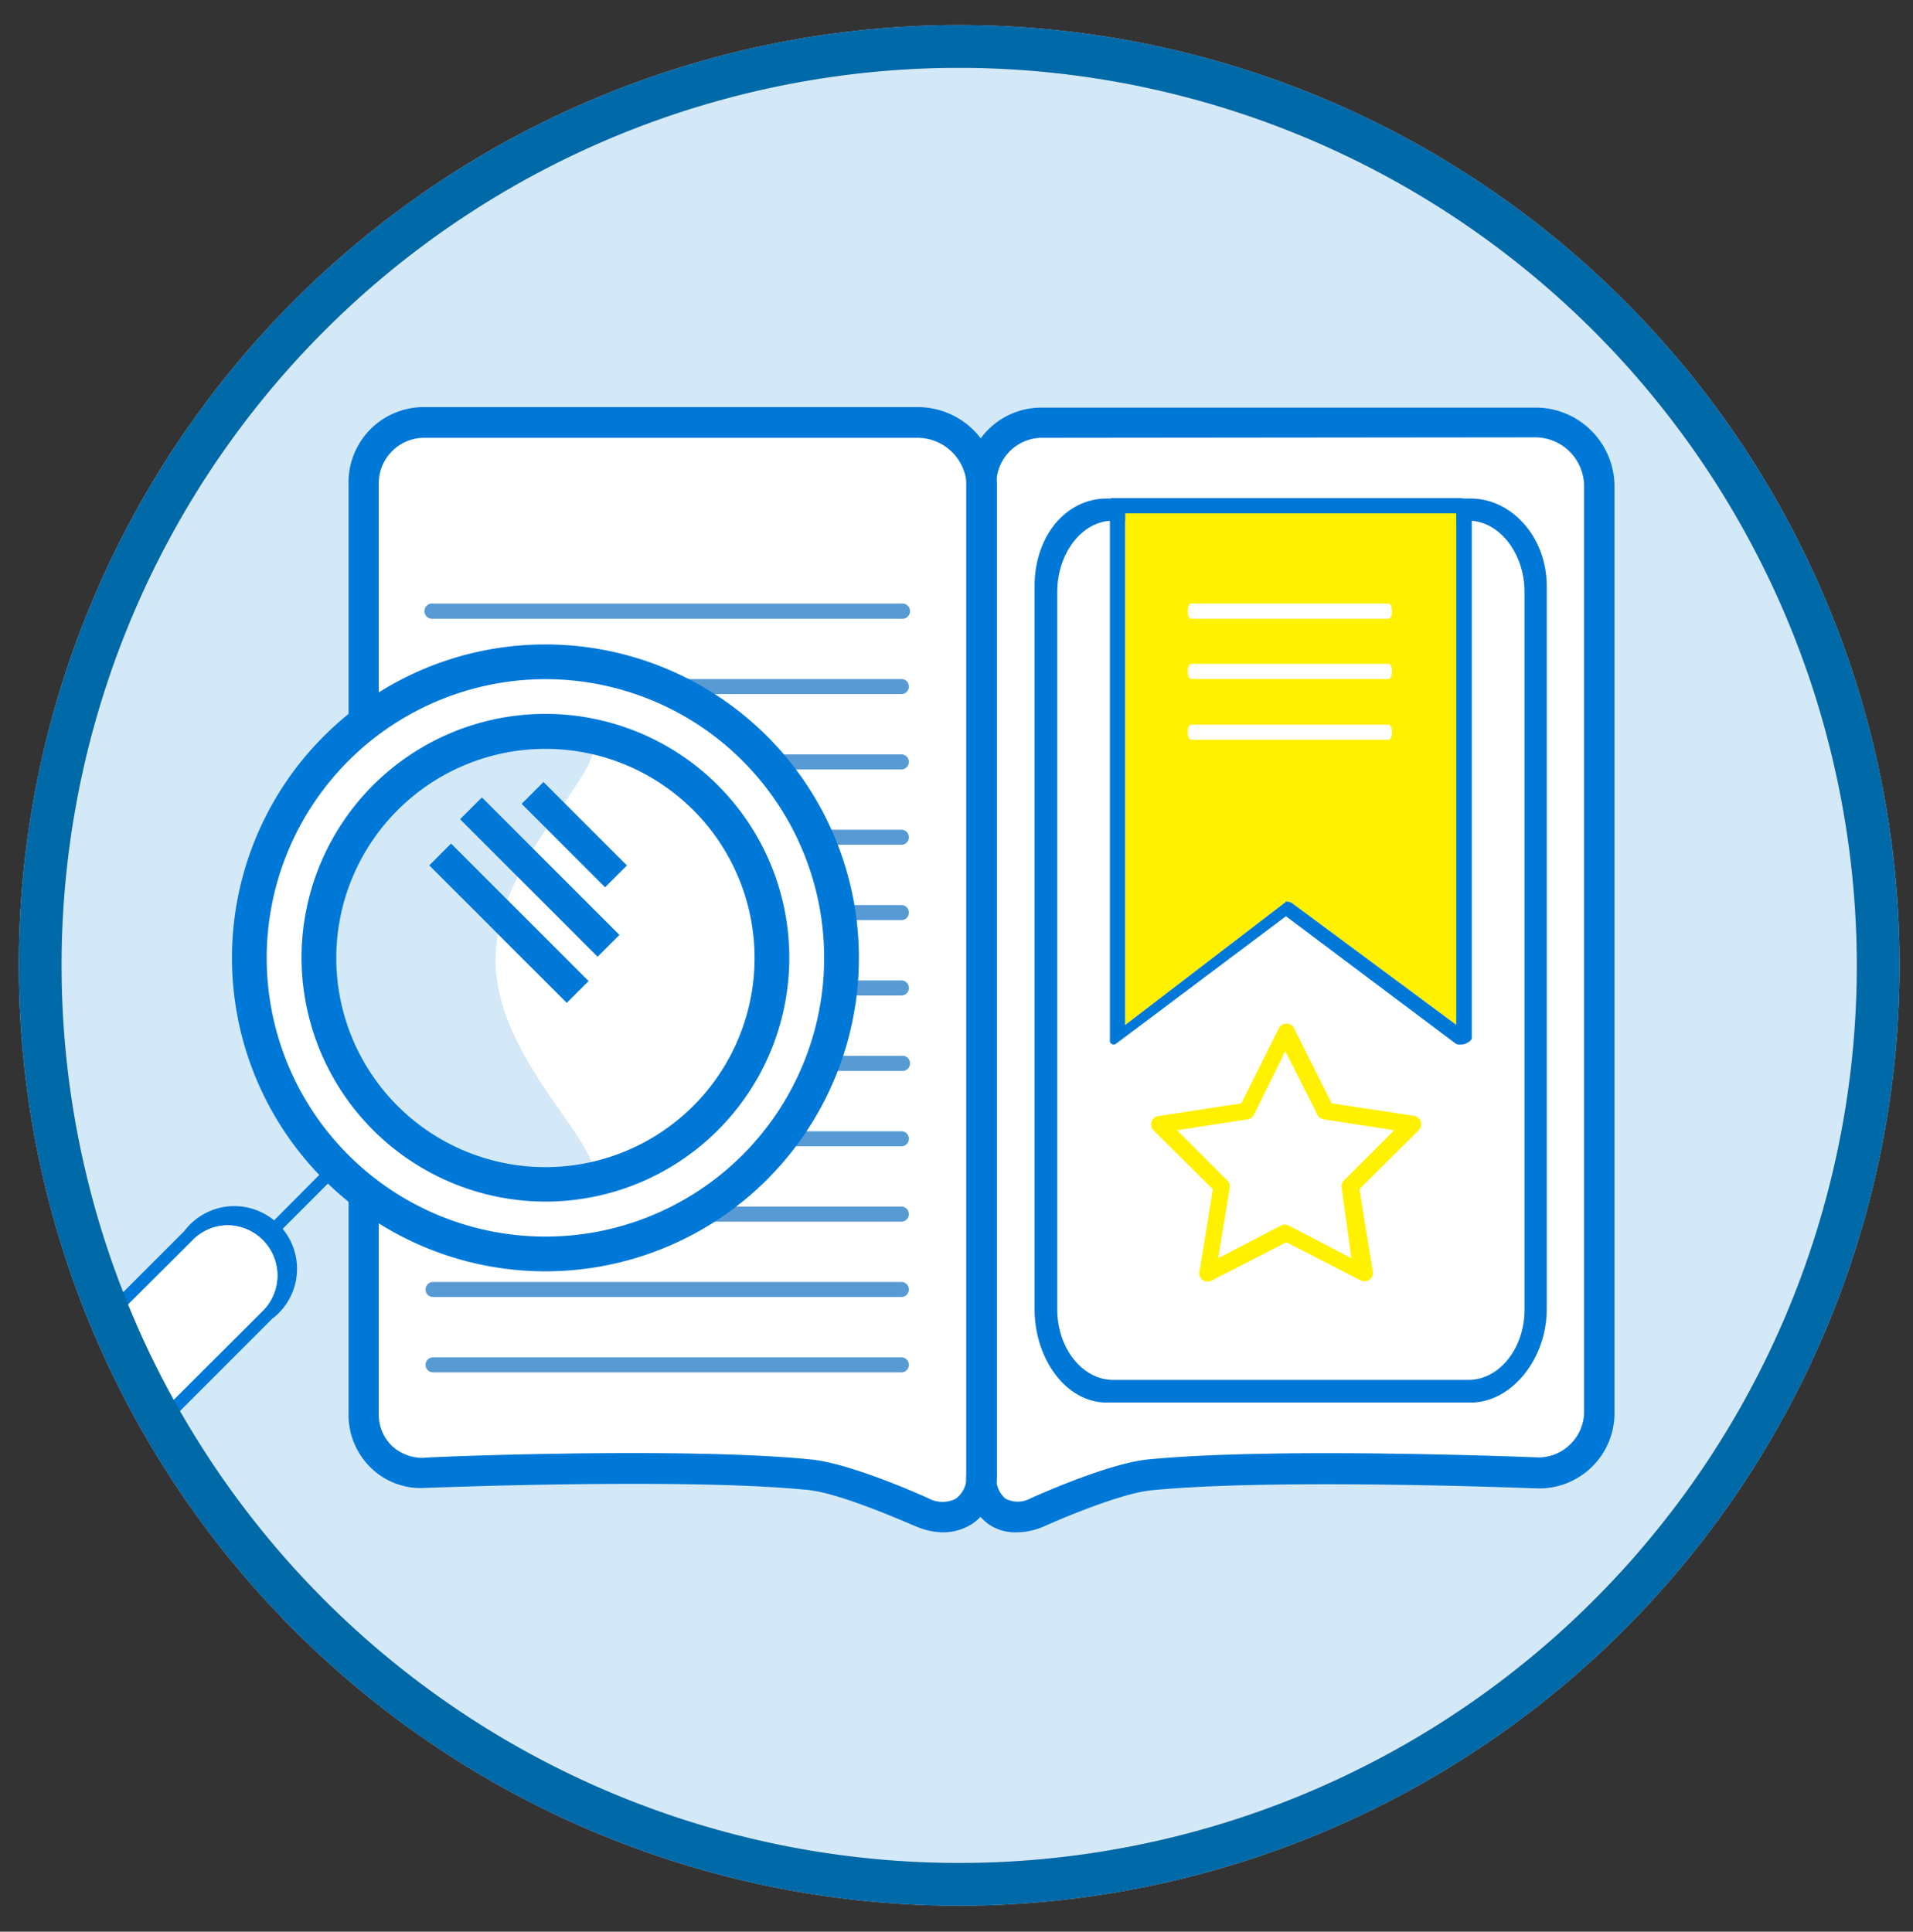 <svg id="Layer_1" data-name="Layer 1" xmlns="http://www.w3.org/2000/svg" xmlns:xlink="http://www.w3.org/1999/xlink" viewBox="0 0 152.57 154.07"><rect x="0" y="0" width="152.57" height="154.07" fill="#333333" stroke="none"/><defs><style>.cls-1{fill:none;}.cls-10,.cls-2,.cls-4{fill:#d4e9f8;}.cls-2{clip-rule:evenodd;}.cls-3{clip-path:url(#clip-path);}.cls-5{fill:#ccc;}.cls-6{fill:#fff;}.cls-7{fill:#0078d7;}.cls-8{fill:#fff100;}.cls-9{fill:#589ad3;}.cls-10{fill-rule:evenodd;}.cls-11{clip-path:url(#clip-path-3);}.cls-12{fill:#0069a8;}</style><clipPath id="clip-path"><circle class="cls-1" cx="76.5" cy="77" r="73.3"/></clipPath><clipPath id="clip-path-3"><path class="cls-2" d="M43.64,95.15a18.6,18.6,0,1,1,0-37.19c10.27,0-4.13,8.32-4.13,18.59S53.91,95.15,43.64,95.15Z"/></clipPath></defs><title>Pg3 Icon2</title><circle class="cls-4" cx="76.5" cy="77" r="73.3"/><path class="cls-5" d="M76.5,152a75,75,0,1,1,75-75A75.08,75.08,0,0,1,76.5,152Zm0-146.59A71.59,71.59,0,1,0,148.09,77,71.66,71.66,0,0,0,76.5,5.41Z"/><path class="cls-6" d="M122.19,46.76c0-3.09-2.33-5.83-4.88-5.83h-29c-2.55,0-4.57,2.74-4.57,5.83V104.4c0,3.1,2,5.66,4.57,5.66h29c2.55,0,4.88-2.56,4.88-5.66Z"/><path class="cls-6" d="M83,34.92a3.65,3.65,0,0,0-3.53,3.79v78.92a2.15,2.15,0,0,0,.7,1.89,2.1,2.1,0,0,0,2,0c.22-.1,6.14-2.79,9.37-3.11,10.07-1,30.15-.2,31-.17a3.56,3.56,0,0,0,2.65-1,3.62,3.62,0,0,0,1.15-2.57v-74a3.92,3.92,0,0,0-3.85-3.79Z"/><path class="cls-6" d="M50.39,115.9c5.14,0,10.45.12,14.3.51,3.23.32,9.17,3,9.42,3.13a2.37,2.37,0,0,0,2.12,0,2.22,2.22,0,0,0,.87-1.89V38.71a3.94,3.94,0,0,0-3.87-3.79H33.73a3.63,3.63,0,0,0-3.52,3.79v74a3.47,3.47,0,0,0,1,2.57,3.58,3.58,0,0,0,2.54,1C34.25,116.22,42.07,115.9,50.39,115.9Z"/><path class="cls-7" d="M75.23,122.22a5.52,5.52,0,0,1-2.09-.44c-.1,0-5.87-2.65-8.69-2.94-9.91-1-30.47-.16-30.67-.16A5.67,5.67,0,0,1,29.51,117a5.87,5.87,0,0,1-1.71-4.33v-74a6,6,0,0,1,5.93-6.2h39.5a6.32,6.32,0,0,1,6.28,6.2v78.92a4.59,4.59,0,0,1-1.94,3.93A4.28,4.28,0,0,1,75.23,122.22ZM50.39,115.9c5.14,0,10.45.12,14.3.51,3.23.32,9.17,3,9.42,3.13a2.37,2.37,0,0,0,2.12,0,2.22,2.22,0,0,0,.87-1.89V38.71a3.94,3.94,0,0,0-3.87-3.79H33.73a3.63,3.63,0,0,0-3.52,3.79v74a3.47,3.47,0,0,0,1,2.57,3.58,3.58,0,0,0,2.54,1C34.25,116.22,42.07,115.9,50.39,115.9Z"/><path class="cls-7" d="M81,122.22a3.73,3.73,0,0,1-2.17-.66,4.47,4.47,0,0,1-1.77-3.93V38.71A6,6,0,0,1,83,32.51h39.51a6.29,6.29,0,0,1,6.25,6.2v74a6,6,0,0,1-6.27,6c-.21,0-20.79-.83-30.69.16-2.83.29-8.6,2.9-8.66,2.93A5.67,5.67,0,0,1,81,122.22Zm2-87.3a3.65,3.65,0,0,0-3.53,3.79v78.92a2.15,2.15,0,0,0,.7,1.89,2.1,2.1,0,0,0,2,0c.22-.1,6.14-2.79,9.37-3.11,10.07-1,30.15-.2,31-.17a3.56,3.56,0,0,0,2.65-1,3.62,3.62,0,0,0,1.15-2.57v-74a3.92,3.92,0,0,0-3.85-3.79Z"/><path class="cls-7" d="M82.51,104.4V46.76c0-4,2.5-7,5.77-7h29c3.27,0,6.08,3.06,6.08,7V104.4c0,4-2.81,7.47-6.08,7.47h-29C85,111.87,82.51,108.37,82.51,104.4Zm39.08-57.18c0-3.07-2-5.69-4.48-5.69H88.77c-2.49,0-4.45,2.62-4.45,5.69v57.22c0,3.08,2,5.62,4.45,5.62h28.34c2.49,0,4.48-2.54,4.48-5.62Z"/><path class="cls-8" d="M102.56,71.91A1.13,1.13,0,0,1,103,72l13.14,9.74V40.93H89.73V81.76L102.47,72C102.56,72,102.45,71.91,102.56,71.91Z"/><path class="cls-7" d="M116.38,83.32a.54.54,0,0,1-.32-.11l-13.5-10.13L89.06,83.21c-.16.12-.22.14-.4.05s-.14-.26-.14-.46V40.27c0-.29-.07-.54.22-.54h27.64c.29,0,1,.25,1,.54V82.8c0,.2-.35.38-.53.46A1.84,1.84,0,0,1,116.38,83.32ZM102.56,71.91A1.13,1.13,0,0,1,103,72l13.14,9.74V40.93H89.73V81.76L102.47,72C102.56,72,102.45,71.91,102.56,71.91Z"/><path class="cls-7" d="M108.8,101.8a.2.2,0,0,1-.11,0l-6.13-3.15-6.13,3.15a.25.25,0,0,1-.35-.26l1.1-6.8-4.89-4.85a.26.26,0,0,1-.06-.25.27.27,0,0,1,.2-.17l6.81-1,3.1-6.15a.26.26,0,0,1,.44,0l3.1,6.15,6.81,1a.27.27,0,0,1,.2.17.26.26,0,0,1-.06.25l-4.89,4.85,1.1,6.8a.23.23,0,0,1-.1.24A.24.24,0,0,1,108.8,101.8Zm-6.24-3.7.11,0,5.81,3-1-6.44a.29.29,0,0,1,.07-.22l4.64-4.6-6.46-1a.26.26,0,0,1-.18-.13l-2.94-5.84-2.94,5.84a.24.24,0,0,1-.18.13l-6.46,1,4.64,4.6a.26.26,0,0,1,.07.22l-1,6.44,5.81-3Z"/><path class="cls-8" d="M96.32,102.22a.69.69,0,0,1-.39-.12.66.66,0,0,1-.27-.65l1.07-6.59L92,90.16a.66.66,0,0,1-.16-.68.67.67,0,0,1,.53-.46L99,88l3-6a.68.68,0,0,1,1.2,0l3,6,6.59,1a.68.68,0,0,1,.37,1.14l-4.74,4.7,1.07,6.58a.67.67,0,0,1-.26.65.7.7,0,0,1-.71.06l-5.93-3.05-5.93,3.05A.67.67,0,0,1,96.32,102.22ZM93.88,90.15l4,4a.7.7,0,0,1,.19.59l-.91,5.61,5-2.6a.71.71,0,0,1,.62,0l5,2.61L107,94.73a.69.69,0,0,1,.19-.58l4-4-5.62-.87a.69.69,0,0,1-.5-.36l-2.56-5.08L100,88.92a.67.67,0,0,1-.5.36Z"/><path class="cls-9" d="M71.89,49.35H34.54a.61.61,0,1,1,0-1.21H71.89a.61.61,0,1,1,0,1.21Z"/><path class="cls-9" d="M71.89,55.36H34.54a.6.6,0,1,1,0-1.2H71.89a.6.6,0,1,1,0,1.2Z"/><path class="cls-9" d="M71.89,61.37H34.54a.6.6,0,1,1,0-1.2H71.89a.6.6,0,1,1,0,1.2Z"/><path class="cls-9" d="M71.89,67.38H34.54a.6.6,0,1,1,0-1.2H71.89a.6.6,0,1,1,0,1.2Z"/><path class="cls-9" d="M71.89,73.39H34.54a.6.6,0,1,1,0-1.2H71.89a.6.6,0,1,1,0,1.2Z"/><path class="cls-9" d="M71.89,79.4H34.54a.6.6,0,1,1,0-1.2H71.89a.6.6,0,1,1,0,1.2Z"/><path class="cls-9" d="M71.89,85.42H34.54a.61.61,0,1,1,0-1.21H71.89a.61.61,0,1,1,0,1.21Z"/><path class="cls-9" d="M71.89,91.43H34.54a.6.6,0,1,1,0-1.2H71.89a.6.6,0,1,1,0,1.2Z"/><path class="cls-9" d="M71.89,97.44H34.54a.6.6,0,1,1,0-1.2H71.89a.6.6,0,1,1,0,1.2Z"/><path class="cls-9" d="M71.89,103.45H34.54a.6.6,0,1,1,0-1.2H71.89a.6.6,0,1,1,0,1.2Z"/><path class="cls-9" d="M71.89,109.46H34.54a.6.6,0,1,1,0-1.2H71.89a.6.6,0,1,1,0,1.2Z"/><path class="cls-6" d="M110.74,49.35H95c-.15,0-.27-.23-.27-.61s.12-.6.27-.6h15.74c.15,0,.27.23.27.6S110.89,49.35,110.74,49.35Z"/><path class="cls-6" d="M110.74,54.16H95c-.15,0-.27-.23-.27-.61s.12-.6.27-.6h15.74c.15,0,.27.23.27.6S110.89,54.16,110.74,54.16Z"/><path class="cls-6" d="M110.74,59H95c-.15,0-.27-.22-.27-.6s.12-.6.27-.6h15.74c.15,0,.27.23.27.6S110.89,59,110.74,59Z"/><g class="cls-3"><circle class="cls-6" cx="43.5" cy="76.31" r="23.66"/><path class="cls-10" d="M43.64,95.15a18.6,18.6,0,1,1,0-37.19c10.27,0-4.13,8.32-4.13,18.59S53.91,95.15,43.64,95.15Z"/><g class="cls-11"><rect class="cls-4" x="16.38" y="51.75" width="36.67" height="49.3"/></g><path class="cls-7" d="M4.17,115.72a5,5,0,0,1,0-7L14.69,98.2a5,5,0,1,1,7,7L11.18,115.72a5,5,0,0,1-7,0ZM15.39,98.89,4.86,109.41A4,4,0,0,0,10.49,115h0L21,104.51a4,4,0,0,0-2.81-6.78A3.93,3.93,0,0,0,15.39,98.89Z"/><path class="cls-7" d="M21.35,99a.52.52,0,0,0,.35-.14l5.47-5.48a.49.49,0,1,0-.69-.69L21,98.2a.49.49,0,0,0,0,.69A.49.49,0,0,0,21.35,99Z"/><path class="cls-7" d="M18.5,76.4a25,25,0,1,1,25,25A25,25,0,0,1,18.5,76.4Zm2.77,0A22.23,22.23,0,1,0,43.5,54.17,22.25,22.25,0,0,0,21.27,76.4Z"/><path class="cls-7" d="M24.05,76.4A19.45,19.45,0,1,1,43.5,95.84,19.48,19.48,0,0,1,24.05,76.4Zm2.77,0A16.68,16.68,0,1,0,43.5,59.73,16.69,16.69,0,0,0,26.82,76.4Z"/><rect class="cls-7" x="44.57" y="61.87" width="2.46" height="9.41" transform="translate(-33.66 51.88) rotate(-45)"/><rect class="cls-7" x="41.82" y="62.2" width="2.46" height="15.51" transform="translate(-36.86 50.93) rotate(-45)"/><rect class="cls-7" x="39.36" y="65.88" width="2.46" height="15.51" transform="translate(-40.18 50.27) rotate(-45)"/><path class="cls-6" d="M18.2,97.73A4,4,0,0,1,21,104.51L10.49,115h0a4,4,0,0,1-5.63-5.62L15.39,98.89A3.93,3.93,0,0,1,18.2,97.73Z"/></g><path class="cls-12" d="M76.5,152a75,75,0,1,1,75-75A75.08,75.08,0,0,1,76.5,152Zm0-146.59A71.59,71.59,0,1,0,148.09,77,71.66,71.66,0,0,0,76.5,5.41Z"/></svg>